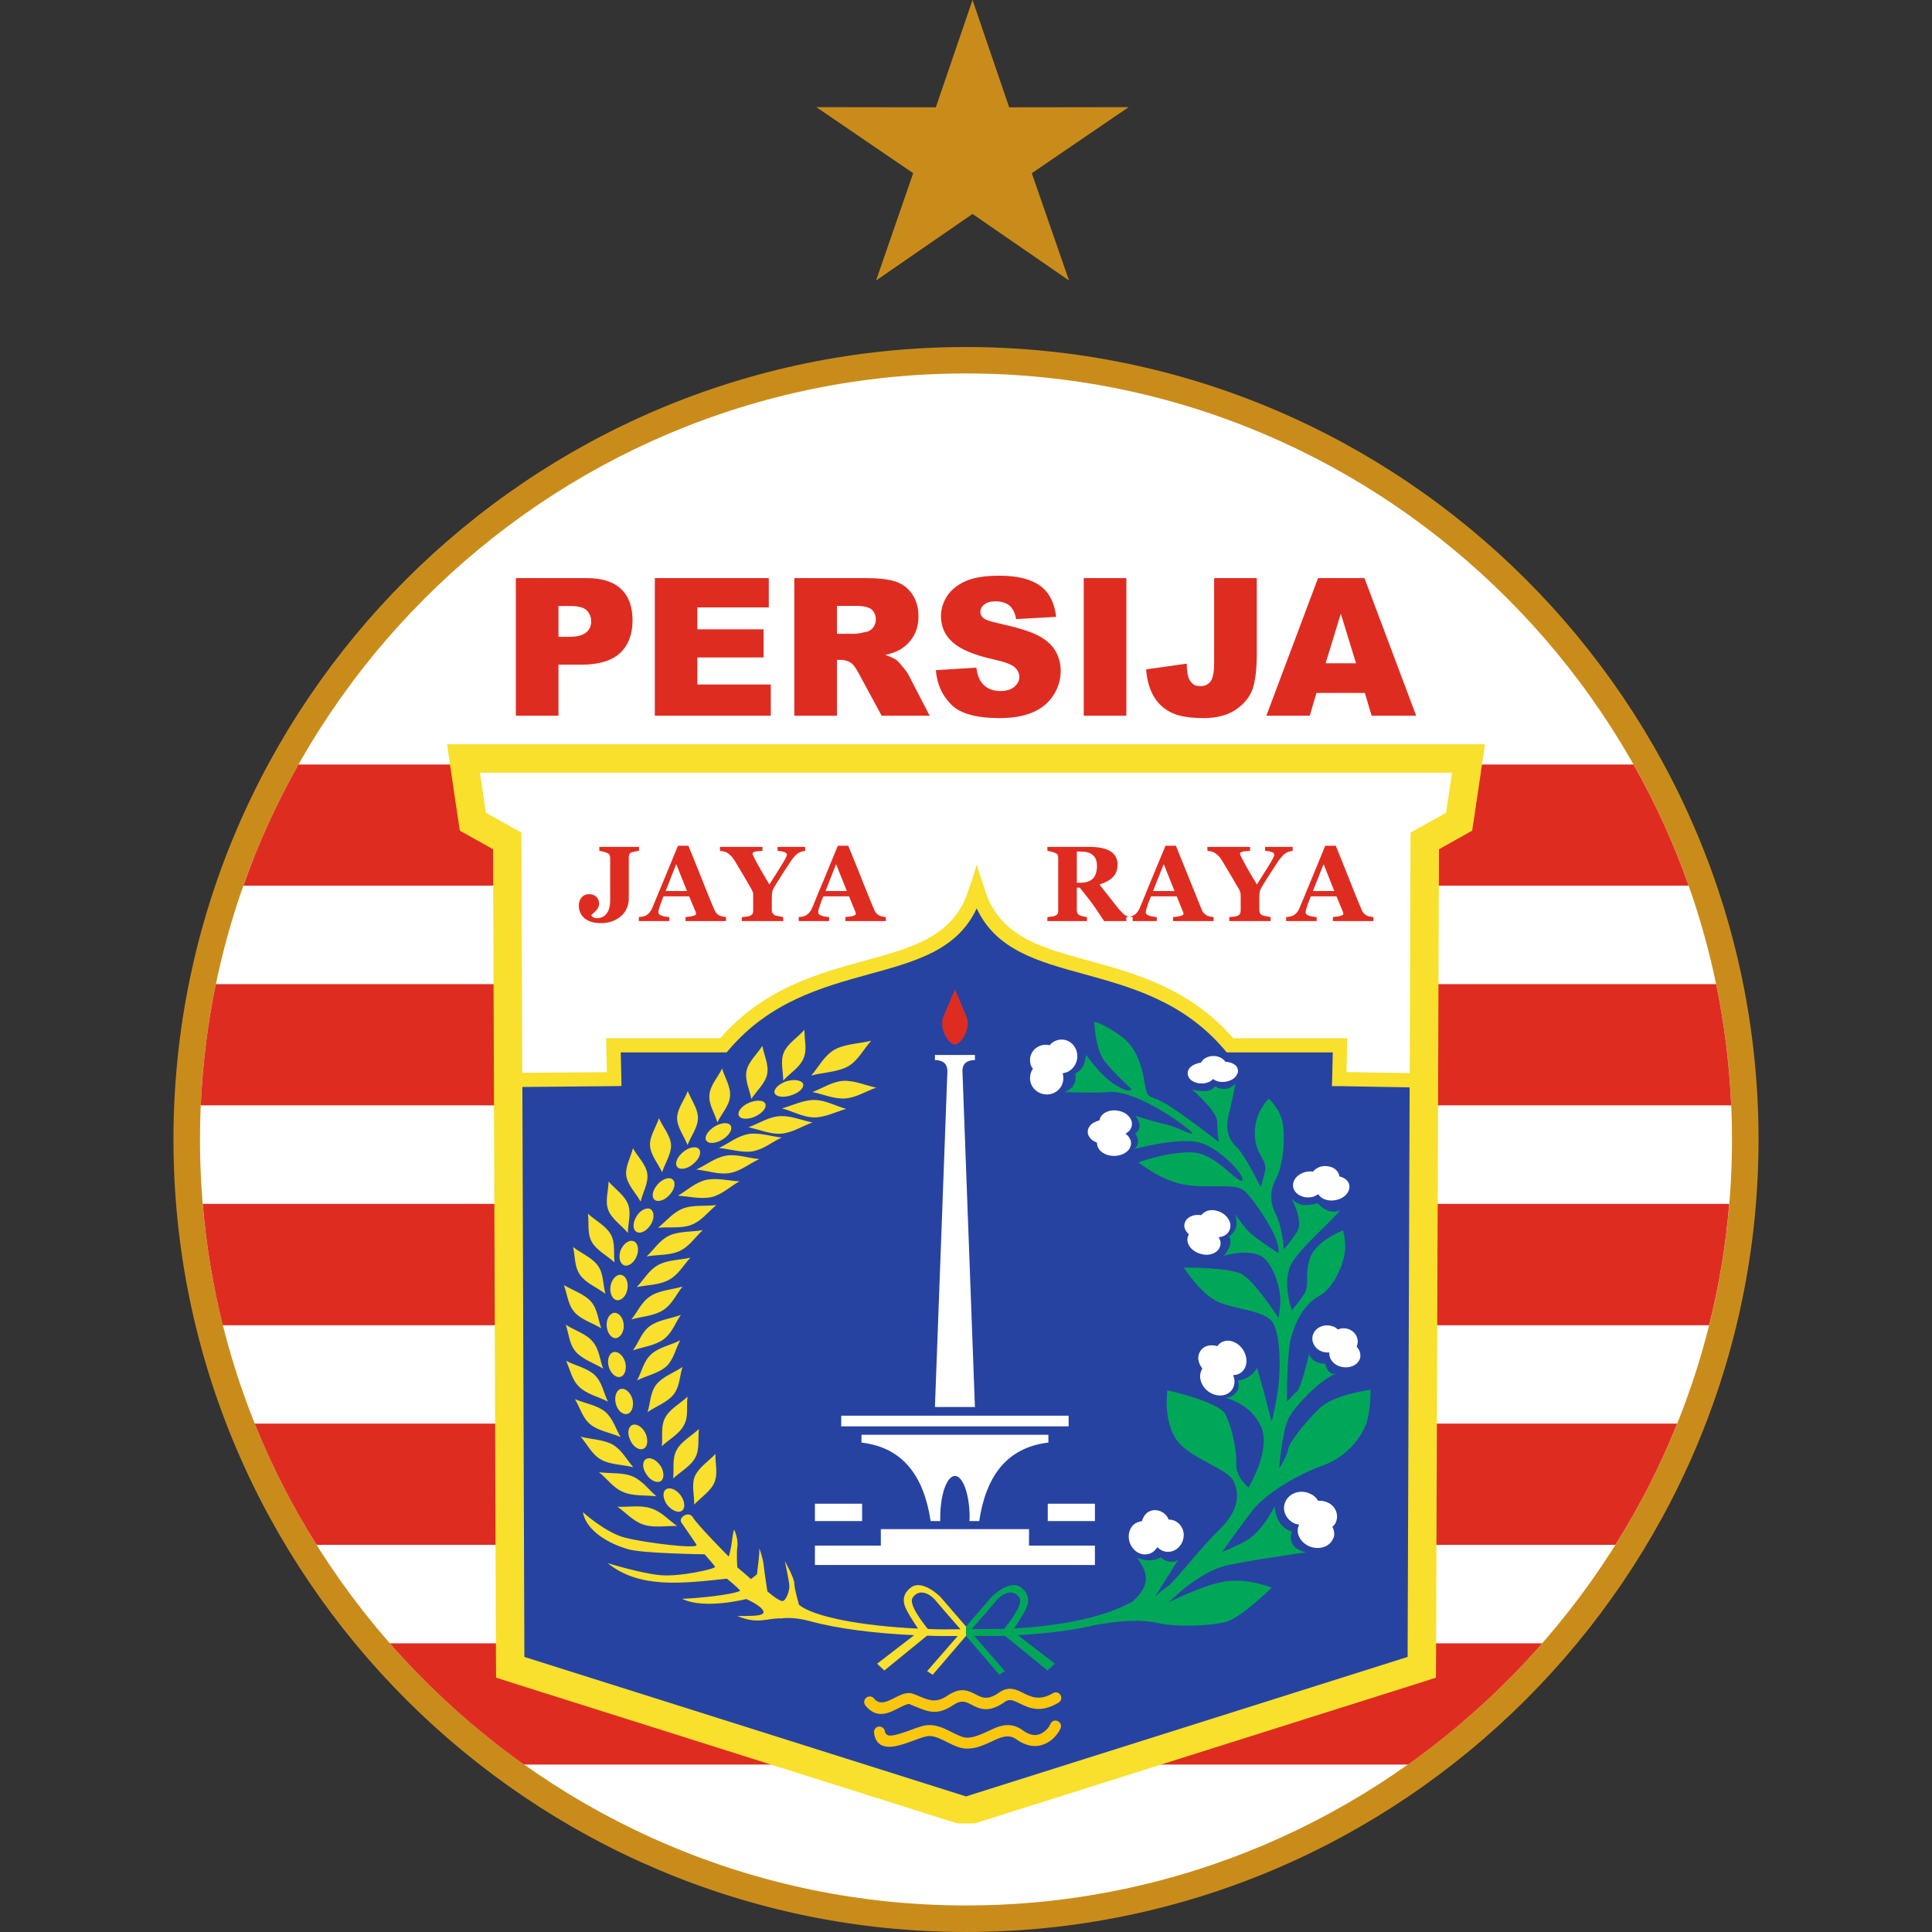 <svg width="50" height="50" viewBox="0 0 50 50" fill="none" xmlns="http://www.w3.org/2000/svg">
<rect x="0" y="0" width="50" height="50" fill="#333333" stroke="none"/>
<g clip-path="url(#clip0_4497_116)">
<path fill-rule="evenodd" clip-rule="evenodd" d="M25 8.981C36.299 8.981 45.511 18.19 45.511 29.489C45.511 40.788 36.299 50 25 50C13.701 50 4.489 40.788 4.489 29.489C4.489 18.19 13.701 8.981 25 8.981Z" fill="#C98C1B"/>
<path fill-rule="evenodd" clip-rule="evenodd" d="M25 9.665C35.918 9.665 44.824 18.574 44.824 29.489C44.824 40.407 35.918 49.313 25 49.313C14.082 49.313 5.176 40.407 5.176 29.489C5.176 18.574 14.082 9.665 25 9.665Z" fill="white"/>
<path fill-rule="evenodd" clip-rule="evenodd" d="M13.35 14.961H15.179C15.576 14.961 15.876 15.055 16.074 15.244C16.273 15.433 16.37 15.703 16.37 16.055C16.37 16.413 16.263 16.696 16.048 16.901C15.83 17.1 15.501 17.201 15.055 17.201H14.453V18.522H13.35V14.961ZM14.453 16.481H14.723C14.938 16.481 15.085 16.442 15.172 16.367C15.257 16.296 15.3 16.201 15.3 16.084C15.3 15.973 15.264 15.879 15.189 15.801C15.114 15.723 14.974 15.684 14.769 15.684H14.453V16.481ZM16.947 14.961H19.896V15.72H18.047V16.286H19.762V17.015H18.047V17.715H19.948V18.522H16.947V14.961ZM20.557 18.522V14.961H22.389C22.731 14.961 22.991 14.99 23.171 15.049C23.35 15.107 23.496 15.215 23.604 15.371C23.714 15.531 23.77 15.723 23.77 15.947C23.77 16.146 23.727 16.318 23.643 16.462C23.558 16.605 23.444 16.719 23.297 16.81C23.203 16.865 23.073 16.914 22.91 16.95C23.04 16.992 23.135 17.038 23.197 17.08C23.236 17.113 23.294 17.171 23.372 17.269C23.451 17.363 23.503 17.438 23.525 17.49L24.059 18.522H22.816L22.227 17.432C22.152 17.292 22.087 17.201 22.028 17.158C21.95 17.106 21.859 17.077 21.758 17.077H21.66V18.522H20.557ZM21.66 16.403H22.126C22.174 16.403 22.272 16.387 22.415 16.354C22.49 16.341 22.549 16.302 22.594 16.244C22.64 16.185 22.666 16.113 22.666 16.035C22.666 15.921 22.627 15.833 22.555 15.772C22.48 15.71 22.344 15.68 22.145 15.68H21.66V16.403ZM24.219 17.344L25.267 17.279C25.29 17.448 25.335 17.578 25.407 17.669C25.518 17.813 25.68 17.884 25.892 17.884C26.048 17.884 26.169 17.845 26.253 17.773C26.338 17.699 26.38 17.614 26.38 17.516C26.38 17.428 26.341 17.341 26.26 17.269C26.178 17.194 25.993 17.126 25.697 17.061C25.215 16.953 24.87 16.81 24.665 16.631C24.456 16.449 24.352 16.221 24.352 15.941C24.352 15.762 24.408 15.586 24.512 15.423C24.619 15.261 24.779 15.137 24.99 15.039C25.205 14.945 25.495 14.899 25.866 14.899C26.322 14.899 26.67 14.984 26.908 15.153C27.148 15.322 27.288 15.592 27.334 15.964L26.296 16.022C26.27 15.866 26.211 15.745 26.123 15.671C26.035 15.599 25.912 15.563 25.759 15.563C25.628 15.563 25.534 15.589 25.469 15.648C25.404 15.697 25.371 15.765 25.371 15.843C25.371 15.899 25.397 15.951 25.453 15.996C25.505 16.042 25.625 16.084 25.82 16.126C26.302 16.231 26.647 16.335 26.855 16.442C27.064 16.546 27.213 16.68 27.308 16.836C27.402 16.992 27.451 17.168 27.451 17.363C27.451 17.591 27.386 17.803 27.262 17.995C27.135 18.19 26.96 18.333 26.732 18.434C26.504 18.532 26.217 18.584 25.872 18.584C25.27 18.584 24.85 18.47 24.616 18.233C24.381 17.998 24.251 17.705 24.219 17.344ZM28.047 14.961H29.15V18.522H28.047V14.961ZM31.422 14.961H32.526V16.901C32.526 17.302 32.49 17.611 32.419 17.826C32.347 18.037 32.2 18.216 31.982 18.366C31.764 18.512 31.488 18.584 31.146 18.584C30.788 18.584 30.508 18.538 30.312 18.441C30.114 18.343 29.961 18.2 29.854 18.014C29.746 17.826 29.681 17.595 29.662 17.324L30.713 17.175C30.716 17.334 30.729 17.451 30.755 17.529C30.781 17.601 30.824 17.663 30.885 17.712C30.928 17.741 30.99 17.757 31.068 17.757C31.188 17.757 31.279 17.712 31.338 17.62C31.396 17.533 31.422 17.373 31.422 17.158V14.961ZM35.322 17.933H34.069L33.897 18.522H32.773L34.111 14.961H35.312L36.65 18.522H35.498L35.322 17.933ZM35.094 17.165L34.7 15.882L34.307 17.165H35.094Z" fill="#DF2C21"/>
<path fill-rule="evenodd" clip-rule="evenodd" d="M25 46.491L36.429 42.881L36.504 21.55L37.425 21.032L37.578 19.997H12.422L12.575 21.032L13.496 21.55L13.571 42.881L25 46.491Z" fill="#F8E02C"/>
<path fill-rule="evenodd" clip-rule="evenodd" d="M10.088 42.529H39.912C38.88 43.708 37.715 44.759 36.439 45.667H13.561C12.285 44.759 11.12 43.708 10.088 42.529ZM42.275 19.785C42.838 20.781 43.317 21.829 43.701 22.92H6.299C6.683 21.829 7.161 20.781 7.724 19.785H42.275ZM44.414 25.469C44.625 26.491 44.756 27.539 44.804 28.607H5.195C5.244 27.539 5.374 26.491 5.586 25.469H44.414ZM44.752 31.156C44.664 32.227 44.489 33.275 44.231 34.297H5.765C5.511 33.275 5.335 32.227 5.247 31.156H44.752ZM43.405 36.842C42.965 37.943 42.428 38.991 41.806 39.98H8.193C7.571 38.991 7.034 37.943 6.592 36.842H43.405Z" fill="#DF2C21"/>
<path fill-rule="evenodd" clip-rule="evenodd" d="M36.651 43.581L25.221 47.191H24.779L13.35 43.581L12.839 43.418L12.835 42.881L12.761 21.979L12.214 21.673L11.901 21.497L11.846 21.139L11.693 20.104L11.569 19.261H38.431L38.307 20.104L38.154 21.139L38.099 21.497L37.786 21.673L37.24 21.979L37.165 42.881L37.161 43.418L36.651 43.581Z" fill="#F8E02C"/>
<path fill-rule="evenodd" clip-rule="evenodd" d="M36.484 27.773L36.504 21.55L37.425 21.032L37.578 19.997H12.422L12.575 21.032L13.496 21.55L13.515 27.764L15.706 27.747L15.69 27.057L15.687 26.869H18.639C19.765 25.579 21.155 25.199 22.386 24.86C23.652 24.515 24.736 24.216 25.088 22.956C25.182 22.721 25.211 22.595 25.276 22.373C25.342 22.595 25.39 22.741 25.468 22.956C25.817 24.216 26.901 24.515 28.17 24.86C29.398 25.199 30.788 25.579 31.917 26.869H34.87L34.863 27.057L34.847 27.744L36.484 27.773Z" fill="white"/>
<path fill-rule="evenodd" clip-rule="evenodd" d="M25 46.491L36.429 42.881L36.481 28.141L34.655 28.109H34.47L34.476 27.923L34.492 27.236H31.748L31.693 27.171C30.632 25.918 29.271 25.547 28.073 25.215C26.849 24.88 25.781 24.587 25.277 23.509C24.776 24.587 23.705 24.88 22.481 25.215C21.283 25.547 19.925 25.918 18.861 27.171L18.805 27.236H16.065L16.081 27.923L16.084 28.105L15.899 28.109L13.519 28.131L13.571 42.881L25 46.491Z" fill="#2743A1"/>
<path fill-rule="evenodd" clip-rule="evenodd" d="M16.537 22.021C16.501 22.025 16.471 22.031 16.445 22.034C16.419 22.044 16.393 22.047 16.361 22.054C16.322 22.064 16.299 22.083 16.289 22.109C16.279 22.132 16.273 22.161 16.273 22.194V23.255C16.273 23.349 16.253 23.441 16.214 23.522C16.175 23.607 16.12 23.675 16.051 23.727C15.983 23.782 15.905 23.822 15.82 23.851C15.732 23.88 15.641 23.89 15.544 23.89C15.374 23.89 15.238 23.851 15.137 23.773C15.033 23.688 14.98 23.574 14.98 23.434C14.98 23.349 15.003 23.281 15.052 23.226C15.098 23.171 15.163 23.141 15.247 23.141C15.325 23.141 15.387 23.164 15.436 23.213C15.482 23.262 15.505 23.314 15.505 23.382C15.505 23.441 15.485 23.493 15.446 23.542C15.404 23.59 15.358 23.636 15.306 23.678V23.698C15.316 23.714 15.332 23.73 15.361 23.743C15.387 23.756 15.413 23.763 15.443 23.763C15.55 23.763 15.635 23.724 15.697 23.646C15.758 23.571 15.791 23.45 15.791 23.294V22.21C15.791 22.174 15.784 22.148 15.775 22.126C15.765 22.106 15.742 22.087 15.703 22.07C15.677 22.057 15.645 22.047 15.605 22.038C15.566 22.031 15.537 22.025 15.511 22.021V21.917H16.537V22.021ZM18.789 23.838H17.741V23.734C17.793 23.73 17.848 23.721 17.913 23.711C17.982 23.691 18.014 23.678 18.014 23.655C18.014 23.649 18.014 23.639 18.011 23.63C18.011 23.62 18.008 23.61 18.001 23.594L17.835 23.197H17.171C17.158 23.232 17.139 23.275 17.122 23.327C17.103 23.376 17.087 23.418 17.074 23.46C17.057 23.509 17.044 23.545 17.041 23.571C17.038 23.59 17.038 23.607 17.038 23.616C17.038 23.646 17.061 23.672 17.103 23.688C17.148 23.711 17.22 23.724 17.321 23.734V23.838H16.533V23.734C16.562 23.73 16.598 23.727 16.634 23.721C16.673 23.711 16.703 23.701 16.722 23.688C16.761 23.669 16.79 23.639 16.816 23.607C16.842 23.574 16.865 23.538 16.881 23.496C16.986 23.242 17.093 22.985 17.197 22.734C17.301 22.477 17.419 22.197 17.546 21.888H17.816C17.995 22.324 18.131 22.669 18.232 22.923C18.333 23.174 18.418 23.385 18.49 23.551C18.503 23.577 18.516 23.607 18.535 23.623C18.551 23.646 18.578 23.672 18.61 23.688C18.636 23.701 18.665 23.714 18.698 23.721C18.734 23.727 18.763 23.73 18.789 23.734V23.838ZM17.78 23.06L17.5 22.363L17.227 23.06H17.78ZM20.837 22.021C20.807 22.025 20.775 22.031 20.749 22.038C20.723 22.047 20.697 22.057 20.671 22.073C20.631 22.093 20.599 22.122 20.566 22.158C20.537 22.191 20.508 22.23 20.479 22.269C20.42 22.357 20.358 22.448 20.293 22.549C20.228 22.65 20.16 22.76 20.085 22.881C20.033 22.959 20.003 23.017 19.99 23.06C19.98 23.099 19.974 23.171 19.974 23.271V23.545C19.974 23.577 19.98 23.607 19.994 23.63C20.006 23.655 20.029 23.678 20.062 23.691C20.078 23.695 20.111 23.704 20.16 23.714C20.208 23.724 20.247 23.73 20.27 23.734V23.838H19.199V23.734C19.222 23.73 19.261 23.727 19.307 23.724C19.355 23.717 19.388 23.711 19.408 23.704C19.44 23.688 19.463 23.672 19.476 23.646C19.489 23.623 19.492 23.594 19.492 23.558V23.219C19.492 23.19 19.492 23.164 19.492 23.141C19.492 23.118 19.489 23.099 19.482 23.086C19.476 23.066 19.466 23.05 19.45 23.017C19.434 22.991 19.414 22.956 19.391 22.913C19.32 22.793 19.255 22.676 19.189 22.568C19.124 22.461 19.062 22.357 19.004 22.259C18.971 22.213 18.942 22.171 18.91 22.142C18.88 22.113 18.848 22.087 18.815 22.067C18.789 22.054 18.76 22.044 18.727 22.034C18.691 22.028 18.659 22.025 18.633 22.021V21.917H19.733V22.021C19.632 22.025 19.564 22.031 19.528 22.044C19.492 22.054 19.476 22.07 19.476 22.09C19.476 22.099 19.482 22.119 19.495 22.148C19.509 22.178 19.531 22.227 19.564 22.288C19.596 22.347 19.642 22.428 19.701 22.532C19.759 22.637 19.831 22.754 19.912 22.89C20.085 22.62 20.202 22.428 20.267 22.324C20.332 22.217 20.365 22.148 20.365 22.122C20.365 22.093 20.345 22.07 20.306 22.054C20.27 22.038 20.208 22.025 20.124 22.021V21.917H20.837V22.021ZM22.926 23.838H21.878V23.734C21.927 23.73 21.986 23.721 22.051 23.711C22.116 23.691 22.148 23.678 22.148 23.655C22.148 23.649 22.148 23.639 22.148 23.63C22.145 23.62 22.142 23.61 22.135 23.594L21.973 23.197H21.309C21.292 23.232 21.276 23.275 21.256 23.327C21.24 23.376 21.224 23.418 21.211 23.46C21.191 23.509 21.182 23.545 21.178 23.571C21.175 23.59 21.175 23.607 21.175 23.616C21.175 23.646 21.195 23.672 21.24 23.688C21.283 23.711 21.357 23.724 21.458 23.734V23.838H20.671V23.734C20.7 23.73 20.732 23.727 20.771 23.721C20.807 23.711 20.837 23.701 20.859 23.688C20.895 23.669 20.928 23.639 20.954 23.607C20.98 23.574 21.003 23.538 21.019 23.496C21.123 23.242 21.227 22.985 21.335 22.734C21.439 22.477 21.556 22.197 21.683 21.888H21.953C22.132 22.324 22.269 22.669 22.37 22.923C22.471 23.174 22.555 23.385 22.627 23.551C22.637 23.577 22.653 23.607 22.669 23.623C22.689 23.646 22.715 23.672 22.747 23.688C22.773 23.701 22.803 23.714 22.835 23.721C22.868 23.727 22.9 23.73 22.926 23.734V23.838ZM21.917 23.06L21.637 22.363L21.364 23.06H21.917ZM29.313 23.838H28.574C28.447 23.642 28.343 23.489 28.259 23.372C28.174 23.262 28.07 23.125 27.943 22.972H27.868V23.555C27.868 23.587 27.874 23.616 27.887 23.639C27.897 23.662 27.923 23.678 27.956 23.695C27.972 23.701 28.001 23.711 28.037 23.717C28.073 23.724 28.105 23.73 28.131 23.734V23.838H27.106V23.734C27.132 23.73 27.165 23.727 27.21 23.721C27.253 23.717 27.282 23.711 27.301 23.704C27.334 23.688 27.357 23.675 27.37 23.649C27.383 23.626 27.386 23.597 27.386 23.568V22.21C27.386 22.174 27.383 22.148 27.373 22.126C27.363 22.106 27.337 22.087 27.301 22.07C27.272 22.057 27.236 22.047 27.197 22.038C27.158 22.031 27.129 22.025 27.106 22.021V21.917H28.184C28.424 21.917 28.61 21.953 28.734 22.028C28.857 22.106 28.922 22.22 28.922 22.37C28.922 22.506 28.884 22.614 28.805 22.695C28.727 22.777 28.61 22.845 28.454 22.887C28.512 22.969 28.584 23.06 28.669 23.164C28.75 23.268 28.835 23.376 28.922 23.486C28.952 23.522 28.988 23.568 29.037 23.613C29.085 23.669 29.128 23.698 29.167 23.711C29.186 23.714 29.212 23.721 29.245 23.724C29.277 23.73 29.3 23.734 29.313 23.734V23.838ZM28.389 22.409C28.389 22.282 28.353 22.187 28.281 22.129C28.21 22.067 28.109 22.038 27.975 22.038H27.868V22.845H27.972C28.105 22.845 28.206 22.809 28.281 22.741C28.353 22.669 28.389 22.558 28.389 22.409ZM31.406 23.838H30.358V23.734C30.407 23.73 30.465 23.721 30.531 23.711C30.596 23.691 30.628 23.678 30.628 23.655C30.628 23.649 30.628 23.639 30.628 23.63C30.625 23.62 30.622 23.61 30.615 23.594L30.453 23.197H29.788C29.772 23.232 29.756 23.275 29.736 23.327C29.717 23.376 29.701 23.418 29.688 23.46C29.671 23.509 29.662 23.545 29.658 23.571C29.655 23.59 29.652 23.607 29.652 23.616C29.652 23.646 29.674 23.672 29.72 23.688C29.762 23.711 29.834 23.724 29.938 23.734V23.838H29.15V23.734C29.18 23.73 29.212 23.727 29.251 23.721C29.287 23.711 29.316 23.701 29.339 23.688C29.375 23.669 29.408 23.639 29.434 23.607C29.46 23.574 29.479 23.538 29.499 23.496C29.603 23.242 29.707 22.985 29.811 22.734C29.919 22.477 30.033 22.197 30.163 21.888H30.433C30.609 22.324 30.749 22.669 30.85 22.923C30.951 23.174 31.035 23.385 31.104 23.551C31.116 23.577 31.13 23.607 31.149 23.623C31.169 23.646 31.195 23.672 31.227 23.688C31.253 23.701 31.283 23.714 31.315 23.721C31.348 23.727 31.377 23.73 31.406 23.734V23.838ZM30.397 23.06L30.117 22.363L29.84 23.06H30.397ZM33.454 22.021C33.421 22.025 33.392 22.031 33.363 22.038C33.337 22.047 33.31 22.057 33.288 22.073C33.249 22.093 33.213 22.122 33.184 22.158C33.154 22.191 33.122 22.23 33.092 22.269C33.037 22.357 32.972 22.448 32.91 22.549C32.845 22.65 32.773 22.76 32.699 22.881C32.65 22.959 32.617 23.017 32.607 23.06C32.594 23.099 32.591 23.171 32.591 23.271V23.545C32.591 23.577 32.598 23.607 32.607 23.63C32.62 23.655 32.643 23.678 32.679 23.691C32.692 23.695 32.725 23.704 32.777 23.714C32.825 23.724 32.861 23.73 32.884 23.734V23.838H31.813V23.734C31.839 23.73 31.875 23.727 31.924 23.724C31.969 23.717 32.002 23.711 32.022 23.704C32.054 23.688 32.08 23.672 32.09 23.646C32.103 23.623 32.109 23.594 32.109 23.558V23.219C32.109 23.19 32.109 23.164 32.106 23.141C32.106 23.118 32.103 23.099 32.096 23.086C32.093 23.066 32.08 23.05 32.067 23.017C32.051 22.991 32.031 22.956 32.005 22.913C31.937 22.793 31.869 22.676 31.803 22.568C31.738 22.461 31.676 22.357 31.618 22.259C31.588 22.213 31.556 22.171 31.527 22.142C31.494 22.113 31.462 22.087 31.429 22.067C31.406 22.054 31.377 22.044 31.341 22.034C31.305 22.028 31.276 22.025 31.247 22.021V21.917H32.35V22.021C32.246 22.025 32.181 22.031 32.145 22.044C32.109 22.054 32.09 22.07 32.09 22.09C32.09 22.099 32.096 22.119 32.109 22.148C32.122 22.178 32.148 22.227 32.181 22.288C32.21 22.347 32.256 22.428 32.315 22.532C32.376 22.637 32.445 22.754 32.529 22.89C32.702 22.62 32.819 22.428 32.884 22.324C32.946 22.217 32.978 22.148 32.978 22.122C32.978 22.093 32.959 22.07 32.923 22.054C32.884 22.038 32.825 22.025 32.741 22.021V21.917H33.454V22.021ZM35.544 23.838H34.495V23.734C34.544 23.73 34.6 23.721 34.665 23.711C34.733 23.691 34.766 23.678 34.766 23.655C34.766 23.649 34.766 23.639 34.762 23.63C34.762 23.62 34.759 23.61 34.753 23.594L34.587 23.197H33.922C33.91 23.232 33.89 23.275 33.874 23.327C33.854 23.376 33.838 23.418 33.825 23.46C33.809 23.509 33.799 23.545 33.796 23.571C33.792 23.59 33.789 23.607 33.789 23.616C33.789 23.646 33.812 23.672 33.854 23.688C33.9 23.711 33.971 23.724 34.075 23.734V23.838H33.285V23.734C33.314 23.73 33.35 23.727 33.385 23.721C33.425 23.711 33.454 23.701 33.477 23.688C33.512 23.669 33.545 23.639 33.571 23.607C33.594 23.574 33.617 23.538 33.633 23.496C33.737 23.242 33.844 22.985 33.949 22.734C34.056 22.477 34.17 22.197 34.297 21.888H34.57C34.746 22.324 34.886 22.669 34.984 22.923C35.085 23.174 35.169 23.385 35.241 23.551C35.254 23.577 35.267 23.607 35.286 23.623C35.303 23.646 35.329 23.672 35.365 23.688C35.387 23.701 35.417 23.714 35.453 23.721C35.485 23.727 35.514 23.73 35.544 23.734V23.838ZM34.531 23.06L34.255 22.363L33.978 23.06H34.531Z" fill="#DF2C21"/>
<path fill-rule="evenodd" clip-rule="evenodd" d="M22.62 44.844C22.611 44.765 22.663 44.694 22.741 44.684C22.819 44.678 22.89 44.726 22.9 44.804C22.917 44.905 22.995 44.928 23.099 44.912C23.226 44.896 23.392 44.834 23.545 44.782C23.74 44.707 23.922 44.639 24.062 44.645C24.28 44.648 24.466 44.743 24.642 44.834C24.782 44.902 24.912 44.971 25.029 44.971C25.205 44.971 25.378 44.889 25.54 44.818C25.846 44.668 26.133 44.534 26.478 44.785C26.523 44.821 26.569 44.844 26.608 44.863C26.728 44.915 26.833 44.912 26.917 44.876C27.008 44.84 27.083 44.772 27.135 44.704C27.158 44.671 27.174 44.645 27.187 44.612C27.217 44.541 27.301 44.508 27.373 44.541C27.445 44.577 27.477 44.655 27.448 44.726C27.428 44.775 27.399 44.821 27.363 44.87C27.285 44.977 27.168 45.084 27.021 45.14C26.872 45.202 26.693 45.211 26.494 45.123C26.432 45.097 26.37 45.062 26.308 45.016C26.1 44.863 25.889 44.964 25.661 45.071C25.469 45.159 25.267 45.254 25.029 45.254C24.847 45.254 24.684 45.172 24.515 45.088C24.365 45.013 24.212 44.931 24.056 44.928C23.968 44.925 23.812 44.983 23.646 45.045C23.477 45.107 23.297 45.172 23.138 45.198C22.871 45.234 22.663 45.166 22.62 44.844ZM22.396 44.137C22.347 44.075 22.357 43.984 22.419 43.935C22.48 43.886 22.572 43.896 22.62 43.958C22.764 44.137 22.965 44.036 23.148 43.942C23.317 43.857 23.477 43.776 23.636 43.838C23.695 43.857 23.747 43.88 23.799 43.903C24.062 44.01 24.232 44.079 24.525 43.88C24.866 43.652 25.062 43.753 25.264 43.857C25.407 43.932 25.56 44.014 25.853 43.805C26.103 43.629 26.289 43.717 26.501 43.825C26.689 43.916 26.911 44.023 27.253 43.818C27.318 43.779 27.405 43.799 27.445 43.867C27.487 43.935 27.464 44.023 27.399 44.062C26.924 44.349 26.628 44.202 26.377 44.079C26.243 44.014 26.13 43.958 26.019 44.036C25.583 44.346 25.352 44.228 25.13 44.111C25.006 44.046 24.886 43.984 24.684 44.118C24.264 44.401 24.043 44.31 23.691 44.166C23.642 44.147 23.59 44.124 23.535 44.101C23.493 44.088 23.389 44.14 23.275 44.196C22.998 44.339 22.686 44.498 22.396 44.137Z" fill="#FAC60E"/>
<path fill-rule="evenodd" clip-rule="evenodd" d="M24.72 40.502H28.336V40H26.631V39.574H22.796V40H21.09V40.502H24.72Z" fill="white"/>
<path fill-rule="evenodd" clip-rule="evenodd" d="M24.72 36.413H25.231L24.909 27.744C24.899 27.601 24.951 27.435 25.231 27.435V27.302H24.196V27.435C24.473 27.435 24.525 27.601 24.518 27.744L24.196 36.413H24.72Z" fill="white"/>
<path fill-rule="evenodd" clip-rule="evenodd" d="M24.72 36.914H27.656V36.638H21.771V36.914H24.72Z" fill="white"/>
<path fill-rule="evenodd" clip-rule="evenodd" d="M25.088 39.365H25.342C25.514 38.219 26.045 37.461 27.132 37.334V37.132H22.295V37.334C23.382 37.461 23.913 38.219 24.085 39.365H24.333C24.333 39.336 24.333 39.303 24.333 39.274C24.333 38.678 24.505 38.197 24.713 38.197C24.922 38.197 25.094 38.678 25.094 39.274L25.088 39.365Z" fill="white"/>
<path fill-rule="evenodd" clip-rule="evenodd" d="M27.116 39.365H28.336V38.916H27.116V39.365Z" fill="white"/>
<path fill-rule="evenodd" clip-rule="evenodd" d="M24.714 25.602L24.997 26.273C25.156 26.611 24.87 27.031 24.714 27.031C24.557 27.031 24.271 26.611 24.43 26.273L24.714 25.602Z" fill="#DF2C21"/>
<path fill-rule="evenodd" clip-rule="evenodd" d="M21.09 39.365H22.311V38.916H21.09V39.365Z" fill="white"/>
<path fill-rule="evenodd" clip-rule="evenodd" d="M27.477 26.904C27.353 26.904 27.239 26.956 27.165 27.051C27.132 27.044 27.099 27.038 27.067 27.038C26.836 27.038 26.657 27.22 26.657 27.432C26.657 27.526 26.68 27.598 26.732 27.66C26.68 27.731 26.657 27.812 26.657 27.904C26.657 28.138 26.852 28.324 27.093 28.324C27.331 28.324 27.519 28.138 27.519 27.904C27.519 27.855 27.51 27.812 27.503 27.773C27.708 27.757 27.881 27.565 27.881 27.334C27.881 27.093 27.698 26.904 27.477 26.904ZM28.642 28.776C28.529 28.822 28.47 28.906 28.454 28.994C28.421 29.001 28.389 29.017 28.356 29.03C28.157 29.111 28.092 29.303 28.206 29.443C28.248 29.502 28.314 29.544 28.389 29.57C28.389 29.632 28.405 29.694 28.454 29.756C28.577 29.909 28.848 29.964 29.062 29.866C29.267 29.775 29.332 29.577 29.209 29.417C29.186 29.388 29.16 29.362 29.127 29.339C29.3 29.251 29.349 29.056 29.225 28.906C29.101 28.747 28.831 28.691 28.642 28.776ZM31.976 27.572C31.911 27.516 31.81 27.48 31.712 27.48C31.706 27.461 31.689 27.445 31.67 27.428C31.556 27.318 31.344 27.295 31.195 27.383C31.139 27.412 31.103 27.461 31.081 27.5C31.015 27.51 30.941 27.533 30.882 27.565C30.719 27.653 30.693 27.819 30.81 27.939C30.934 28.053 31.162 28.076 31.318 27.985C31.351 27.965 31.377 27.946 31.393 27.923C31.507 28.021 31.722 28.027 31.885 27.939C32.041 27.848 32.09 27.682 31.976 27.572ZM34.905 30.619C34.863 30.531 34.775 30.469 34.668 30.449C34.658 30.42 34.658 30.397 34.642 30.371C34.577 30.212 34.355 30.137 34.157 30.199C34.085 30.225 34.02 30.273 33.978 30.322C33.903 30.309 33.822 30.316 33.74 30.345C33.525 30.42 33.411 30.612 33.486 30.785C33.568 30.951 33.795 31.035 34.01 30.963C34.053 30.944 34.085 30.924 34.118 30.905C34.199 31.048 34.42 31.11 34.635 31.042C34.857 30.97 34.971 30.778 34.905 30.619ZM31.36 31.318C31.243 31.318 31.146 31.377 31.087 31.449C31.055 31.442 31.022 31.442 30.989 31.442C30.768 31.449 30.622 31.595 30.654 31.768C30.67 31.829 30.709 31.891 30.768 31.947C30.735 32.005 30.719 32.064 30.735 32.142C30.778 32.328 30.999 32.474 31.237 32.474C31.465 32.467 31.621 32.308 31.582 32.119C31.572 32.087 31.556 32.051 31.54 32.018C31.745 32.005 31.875 31.842 31.836 31.657C31.794 31.471 31.582 31.315 31.36 31.318ZM31.803 34.697C31.676 34.691 31.566 34.743 31.504 34.84C31.465 34.824 31.432 34.818 31.393 34.818C31.162 34.798 30.996 34.964 31.012 35.179C31.022 35.267 31.061 35.345 31.116 35.417C31.077 35.482 31.051 35.56 31.061 35.658C31.084 35.892 31.299 36.097 31.543 36.113C31.787 36.136 31.969 35.954 31.947 35.716C31.94 35.671 31.93 35.628 31.914 35.586C32.129 35.589 32.279 35.407 32.256 35.172C32.23 34.928 32.034 34.72 31.803 34.697ZM35.202 35.133C35.218 35.029 35.185 34.928 35.111 34.857C35.117 34.824 35.127 34.805 35.133 34.775C35.166 34.596 35.036 34.417 34.84 34.382C34.766 34.368 34.691 34.375 34.626 34.408C34.577 34.355 34.502 34.32 34.42 34.307C34.209 34.271 34.01 34.388 33.968 34.583C33.935 34.775 34.075 34.964 34.29 34.997C34.329 35.003 34.372 35.003 34.404 35.003C34.388 35.179 34.534 35.345 34.739 35.378C34.964 35.42 35.169 35.303 35.202 35.133ZM34.482 39.857C34.551 39.756 34.541 39.629 34.482 39.512C34.508 39.492 34.534 39.463 34.551 39.44C34.665 39.235 34.583 38.994 34.368 38.887C34.287 38.848 34.196 38.835 34.114 38.841C34.072 38.766 34.007 38.704 33.916 38.662C33.688 38.545 33.401 38.62 33.284 38.828C33.164 39.036 33.252 39.3 33.483 39.417C33.522 39.44 33.571 39.45 33.623 39.456C33.522 39.652 33.629 39.886 33.851 40.003C34.088 40.12 34.368 40.059 34.482 39.857ZM30.547 39.473C30.472 39.375 30.358 39.326 30.244 39.326C30.234 39.294 30.211 39.264 30.195 39.235C30.055 39.062 29.817 39.03 29.668 39.167C29.613 39.222 29.57 39.294 29.554 39.368C29.479 39.375 29.407 39.404 29.339 39.456C29.176 39.613 29.17 39.88 29.316 40.065C29.463 40.254 29.71 40.28 29.873 40.137C29.905 40.107 29.931 40.072 29.954 40.039C30.094 40.192 30.325 40.205 30.488 40.059C30.654 39.906 30.687 39.648 30.547 39.473Z" fill="white"/>
<path fill-rule="evenodd" clip-rule="evenodd" d="M27.552 28.262C27.552 28.262 28.379 28.294 28.675 28.262C29.29 28.206 30.293 28.857 30.736 29.209C31.13 29.528 30.456 29.154 30.153 29.095C29.84 29.023 29.391 28.88 29.391 28.88C29.512 29.066 29.544 29.222 29.375 29.336C29.489 29.479 29.479 29.613 29.365 29.736C29.365 29.736 30.384 29.453 30.973 29.554C31.556 29.658 32.288 30.501 32.139 30.553C31.992 30.605 31.442 29.805 30.794 29.821C30.153 29.824 29.463 30.081 29.463 30.081C29.463 30.081 30.039 30.553 30.645 30.657C31.26 30.765 31.95 30.618 32.181 30.801C32.419 30.986 32.959 31.816 33.04 32.119C33.132 32.422 33.076 32.422 33.076 32.422C33.076 32.422 32.441 32.025 32.288 31.842C32.122 31.657 31.966 31.422 31.966 31.422C32.047 31.68 31.992 31.872 31.81 31.995C31.891 32.148 31.826 32.324 31.67 32.5C31.67 32.5 32.458 32.252 32.77 32.617C33.073 32.985 33.164 33.551 33.132 33.766C33.109 33.974 33.089 34.105 33.089 34.105C33.089 34.105 32.49 33.19 32.155 32.985C31.82 32.79 30.638 32.806 30.638 32.806C30.638 32.806 31.032 33.421 31.449 33.655C31.875 33.896 32.77 33.887 32.959 34.258C33.148 34.639 33.132 35.413 33.089 35.846C33.04 36.282 32.91 36.797 32.91 36.797C32.91 36.797 32.575 35.482 32.516 35.364C32.565 35.391 32.402 35.68 32.031 35.729C32.155 36.054 31.794 36.211 31.686 36.169C31.761 36.194 32.37 36.325 32.64 36.927C32.9 37.536 32.311 38.496 32.311 38.496C32.311 38.496 31.976 38.232 31.992 37.877C32.008 37.523 31.875 36.911 31.712 36.601C31.556 36.282 30.212 35.98 30.212 35.98C30.212 35.98 30.094 36.767 30.456 37.272C30.827 37.773 31.787 38.004 31.934 38.349C32.08 38.688 32.064 39.085 31.556 39.59C31.038 40.088 30.456 40.876 30.228 41.048C29.987 41.221 29.889 41.325 29.889 41.325C30.094 41.002 30.299 40.674 30.505 40.348C30.488 40.41 30.251 40.488 30.039 40.306C29.792 40.452 29.447 40.348 29.421 40.299C29.593 40.569 29.899 40.931 29.307 41.448C28.59 41.859 27.441 42.077 26.247 42.145C26.322 42.028 26.465 41.803 26.517 41.706C26.588 41.579 26.722 41.308 26.422 41.081C26.123 40.862 25.664 41.325 25.664 41.325L25 42.093V42.337C25.426 42.838 25.863 43.343 25.863 43.343L26.006 43.248L25.212 42.337C25.479 42.334 25.742 42.344 26.009 42.334L27.109 43.232L27.301 43.056L26.341 42.318C27.103 42.275 27.806 42.187 28.34 42.057C28.978 41.94 29.538 41.904 29.987 42.008C30.439 42.112 31.351 42.083 31.745 41.969C32.139 41.849 32.91 41.09 32.91 41.09C32.91 41.09 32.285 40.827 31.686 40.931C31.087 41.035 30.251 41.468 30.251 41.468C30.251 41.468 31.016 40.667 31.768 40.508C32.533 40.348 33.805 40.176 33.805 40.176C33.45 40.088 33.353 39.899 33.434 39.635C33.174 39.56 33.024 39.339 32.985 38.984C32.985 38.984 32.663 39.678 32.181 39.912C31.703 40.156 31.631 40.156 31.631 40.156C31.631 40.156 32.122 39.469 32.419 39.085C32.705 38.704 33.525 38.177 34.232 37.929C34.928 37.679 35.3 37.086 35.381 36.767C35.472 36.455 35.472 35.967 35.472 35.967C35.472 35.967 34.518 36.084 34.141 36.455C33.763 36.823 33.353 37.347 33.337 37.506C33.32 37.669 33.105 38.004 33.105 38.004C33.105 38.004 33.174 37.077 33.337 36.732C33.493 36.393 34.206 35.667 34.577 35.553C34.46 35.576 34.339 35.508 34.297 35.293C33.978 35.303 33.828 35.045 33.893 34.971C33.893 34.971 33.688 35.918 33.558 36.019C33.428 36.123 33.304 36.315 33.304 36.24C33.304 36.178 33.304 34.928 33.428 34.56C33.542 34.189 33.74 33.76 34.15 33.532C34.56 33.31 34.815 32.591 34.815 32.298C34.815 32.012 34.756 31.842 34.756 31.842C34.756 31.842 34.033 32.119 33.893 32.591C33.747 33.066 33.919 33.262 33.73 33.522C33.542 33.786 33.434 33.909 33.434 33.909C33.434 33.909 33.148 33.128 33.45 32.659C33.763 32.181 34.551 31.526 34.681 31.315C34.535 31.4 34.303 31.367 34.102 31.139C33.763 31.24 33.574 31.175 33.428 31.029C33.428 31.029 33.747 31.601 33.568 31.878C33.395 32.155 33.223 32.327 33.223 32.327C33.223 32.327 33.19 31.787 33.034 31.461C32.868 31.129 32.835 30.856 33.034 30.488C33.223 30.114 33.262 29.398 33.19 29.036C33.115 28.681 32.835 28.434 32.835 28.434C32.835 28.434 32.474 28.76 32.474 29.326C32.474 29.892 32.812 29.997 32.738 30.316C32.663 30.631 32.624 30.723 32.624 30.723C32.624 30.723 32.236 29.905 31.989 29.671C31.745 29.43 31.712 29.154 31.82 28.76C31.917 28.366 31.973 28.044 31.973 28.044C31.81 28.206 31.637 28.219 31.449 28.115C31.302 28.288 31.081 28.242 30.85 28.2C30.85 28.2 31.481 28.737 31.497 29.007C31.507 29.284 31.54 29.554 31.54 29.554C31.54 29.554 30.531 28.76 30.12 28.538C29.71 28.317 29.701 28.463 29.626 28.044C29.554 27.617 29.437 27.116 28.994 26.803C28.561 26.488 28.32 26.442 28.32 26.442C28.32 26.442 28.337 27.125 28.584 27.461C28.838 27.783 29.29 28.19 29.29 28.19C29.29 28.183 29.241 28.317 28.864 28.076C28.486 27.842 28.109 27.301 28.109 27.301C28.076 27.493 28.044 27.679 27.829 27.783C27.865 28.021 27.764 28.18 27.552 28.262ZM25.99 42.151C25.977 42.155 25.963 42.155 25.947 42.155C25.778 42.155 25.456 42.158 25.146 42.161C25.453 41.81 25.732 41.491 25.807 41.396C26.006 41.185 26.25 41.142 26.384 41.351C26.488 41.507 26.152 41.953 25.99 42.151Z" fill="#00A759"/>
<path fill-rule="evenodd" clip-rule="evenodd" d="M22.699 43.057L22.887 43.232L23.991 42.331C24.134 42.337 24.274 42.34 24.418 42.34C24.473 42.34 24.613 42.34 24.785 42.34L23.994 43.249L24.137 43.343C24.137 43.343 24.574 42.839 25 42.337V42.093L24.336 41.325C24.336 41.325 23.877 40.863 23.578 41.081C23.275 41.309 23.412 41.579 23.483 41.706C23.535 41.807 23.685 42.041 23.757 42.148C22.308 42.08 21.061 41.846 20.68 41.533C20.68 41.533 20.557 41.123 20.557 40.98C20.557 40.84 20.313 40.404 20.313 40.404C20.313 40.404 20.42 40.908 20.427 41.029C20.443 41.152 20.345 41.435 20.248 41.435C20.147 41.435 19.86 41.185 19.86 41.185C19.86 41.185 19.779 40.661 19.762 40.495C19.746 40.322 19.639 40.01 19.649 40.101C19.665 40.182 19.59 40.742 19.59 40.742C19.541 40.785 19.492 40.82 19.434 40.866C19.32 40.765 19.203 40.661 19.082 40.563C19.082 40.563 19.056 40.234 19.082 40.029C19.115 39.824 18.998 39.583 18.998 39.583C18.998 39.583 18.959 39.717 18.942 39.886C18.926 40.052 18.861 40.286 18.861 40.286C18.861 40.286 18.047 39.466 17.933 39.271C17.826 39.089 17.555 39.271 17.63 39.398C17.712 39.522 17.949 39.85 18.024 39.977C18.096 40.101 16.693 39.928 16.175 39.795C15.668 39.665 15.085 39.134 15.085 39.134C15.166 39.606 15.742 39.954 16.283 40.101C16.686 40.205 18.236 40.225 18.236 40.225C18.327 40.329 18.467 40.488 18.506 40.547C18.555 40.592 17.604 40.814 17.087 40.765C16.569 40.716 15.726 40.453 15.726 40.453C16.537 41.11 17.614 40.986 18.812 40.856C18.812 40.856 19.082 41.071 19.157 41.169C18.942 41.279 17.992 41.367 17.653 41.377C18.229 41.663 19.313 41.383 19.313 41.383C19.313 41.383 19.707 41.553 19.756 41.699C19.805 41.842 19.401 41.816 19.082 41.823C19.632 42.051 19.844 41.868 20.231 41.885C20.231 41.885 20.511 41.833 20.954 41.953C21.677 42.152 22.647 42.272 23.659 42.318L22.699 43.057ZM22.546 26.934C22.347 27.155 22.217 27.438 21.947 27.598C21.667 27.751 21.305 27.751 20.993 27.835C21.192 27.611 21.322 27.328 21.592 27.168C21.872 27.012 22.233 27.012 22.546 26.934ZM20.82 26.65C20.814 26.904 20.895 27.155 20.798 27.383C20.706 27.62 20.443 27.773 20.27 27.965C20.27 27.721 20.189 27.467 20.287 27.233C20.387 27.005 20.648 26.846 20.82 26.65ZM19.73 27.067C19.772 27.308 19.902 27.555 19.854 27.799C19.805 28.034 19.584 28.229 19.444 28.441C19.401 28.2 19.271 27.959 19.32 27.715C19.369 27.474 19.59 27.288 19.73 27.067ZM18.688 27.653C18.76 27.894 18.916 28.125 18.893 28.372C18.877 28.613 18.672 28.822 18.565 29.049C18.5 28.809 18.334 28.581 18.36 28.337C18.376 28.089 18.581 27.881 18.688 27.653ZM17.8 28.236C17.891 28.47 18.063 28.691 18.063 28.932C18.063 29.173 17.884 29.401 17.793 29.632C17.702 29.398 17.523 29.173 17.523 28.932C17.529 28.685 17.712 28.47 17.8 28.236ZM17.054 28.939C17.152 29.167 17.35 29.381 17.367 29.632C17.373 29.873 17.21 30.101 17.136 30.338C17.028 30.107 16.839 29.893 16.823 29.652C16.807 29.411 16.973 29.183 17.054 28.939ZM16.38 29.717C16.504 29.935 16.719 30.137 16.752 30.378C16.784 30.622 16.634 30.859 16.579 31.097C16.455 30.876 16.25 30.677 16.208 30.433C16.175 30.192 16.325 29.948 16.38 29.717ZM15.749 30.579C15.921 30.771 16.169 30.938 16.257 31.175C16.341 31.41 16.25 31.663 16.25 31.908C16.078 31.706 15.83 31.546 15.742 31.315C15.651 31.078 15.749 30.82 15.749 30.579ZM15.215 31.41C15.414 31.592 15.684 31.725 15.807 31.947C15.931 32.168 15.873 32.432 15.905 32.672C15.71 32.493 15.436 32.357 15.313 32.135C15.192 31.914 15.248 31.65 15.215 31.41ZM14.831 32.272C15.043 32.438 15.332 32.549 15.479 32.764C15.625 32.972 15.602 33.242 15.668 33.483C15.446 33.317 15.16 33.206 15.01 32.992C14.863 32.777 14.886 32.516 14.831 32.272ZM14.593 33.258C14.831 33.398 15.124 33.49 15.296 33.685C15.469 33.887 15.479 34.154 15.56 34.375C15.332 34.238 15.026 34.147 14.863 33.952C14.691 33.753 14.681 33.483 14.593 33.258ZM22.676 28.148C22.406 28.242 22.158 28.408 21.872 28.428C21.585 28.447 21.305 28.317 21.026 28.262C21.289 28.164 21.537 27.991 21.823 27.972C22.119 27.959 22.39 28.089 22.676 28.148ZM14.642 34.284C14.87 34.43 15.176 34.522 15.339 34.72C15.511 34.925 15.521 35.182 15.609 35.42C15.371 35.273 15.075 35.182 14.902 34.984C14.73 34.788 14.723 34.522 14.642 34.284ZM14.649 35.218C14.896 35.345 15.209 35.407 15.397 35.592C15.586 35.778 15.619 36.042 15.733 36.273C15.485 36.146 15.176 36.078 14.987 35.889C14.798 35.71 14.756 35.443 14.649 35.218ZM14.88 36.211C15.143 36.318 15.453 36.367 15.658 36.533C15.863 36.706 15.931 36.969 16.061 37.191C15.807 37.08 15.485 37.031 15.28 36.865C15.075 36.696 15.01 36.429 14.88 36.211ZM15.026 37.181C15.306 37.253 15.619 37.253 15.863 37.389C16.1 37.533 16.218 37.777 16.39 37.972C16.11 37.9 15.791 37.91 15.553 37.773C15.313 37.637 15.199 37.376 15.026 37.181ZM15.502 38.102C15.791 38.138 16.11 38.102 16.364 38.206C16.628 38.317 16.784 38.551 16.989 38.724C16.703 38.691 16.38 38.724 16.127 38.613C15.863 38.503 15.716 38.268 15.502 38.102ZM15.98 38.994C16.266 39.007 16.579 38.945 16.849 39.036C17.119 39.118 17.302 39.339 17.523 39.492C17.233 39.486 16.924 39.547 16.651 39.456C16.38 39.368 16.201 39.147 15.98 38.994ZM21.898 28.698C21.625 28.776 21.354 28.919 21.068 28.919C20.781 28.913 20.518 28.76 20.238 28.685C20.518 28.607 20.788 28.467 21.074 28.467C21.364 28.47 21.625 28.623 21.898 28.698ZM21.026 29.049C20.755 29.147 20.508 29.313 20.221 29.339C19.935 29.362 19.655 29.232 19.369 29.173C19.639 29.079 19.886 28.906 20.173 28.887C20.459 28.864 20.739 28.994 21.026 29.049ZM20.231 29.44C19.977 29.554 19.756 29.753 19.466 29.798C19.19 29.837 18.893 29.736 18.607 29.71C18.861 29.59 19.082 29.401 19.369 29.349C19.649 29.303 19.945 29.408 20.231 29.44ZM19.649 29.997C19.395 30.114 19.17 30.309 18.884 30.358C18.604 30.407 18.311 30.296 18.021 30.267C18.278 30.15 18.5 29.961 18.786 29.909C19.066 29.86 19.359 29.971 19.649 29.997ZM19.137 30.573C18.9 30.703 18.695 30.912 18.418 30.98C18.138 31.042 17.835 30.963 17.546 30.944C17.783 30.807 17.988 30.605 18.268 30.537C18.548 30.475 18.851 30.557 19.137 30.573ZM18.539 31.188C18.327 31.361 18.161 31.592 17.901 31.696C17.637 31.8 17.324 31.748 17.028 31.774C17.243 31.608 17.406 31.384 17.669 31.279C17.933 31.175 18.252 31.221 18.539 31.188ZM18.187 31.836C17.988 32.018 17.842 32.259 17.588 32.376C17.334 32.493 17.022 32.467 16.735 32.516C16.93 32.334 17.07 32.093 17.324 31.976C17.578 31.859 17.901 31.885 18.187 31.836ZM17.868 32.549C17.686 32.741 17.562 32.985 17.324 33.115C17.08 33.258 16.758 33.252 16.478 33.31C16.66 33.125 16.784 32.878 17.028 32.741C17.269 32.604 17.588 32.611 17.868 32.549ZM17.663 33.297C17.497 33.503 17.399 33.753 17.162 33.906C16.93 34.056 16.618 34.069 16.341 34.147C16.504 33.945 16.602 33.691 16.833 33.545C17.061 33.392 17.383 33.379 17.663 33.297ZM17.621 34.03C17.474 34.235 17.399 34.492 17.178 34.658C16.963 34.821 16.644 34.857 16.38 34.948C16.53 34.743 16.602 34.479 16.817 34.32C17.038 34.16 17.35 34.128 17.621 34.03ZM17.604 34.688C17.481 34.909 17.438 35.176 17.25 35.358C17.054 35.537 16.742 35.599 16.488 35.723C16.611 35.501 16.651 35.234 16.849 35.052C17.038 34.873 17.35 34.815 17.604 34.688ZM17.663 35.378C17.588 35.612 17.595 35.882 17.432 36.09C17.276 36.289 16.979 36.393 16.758 36.546C16.833 36.315 16.823 36.048 16.979 35.84C17.136 35.635 17.432 35.531 17.663 35.378ZM17.793 36.146C17.761 36.393 17.826 36.657 17.702 36.878C17.588 37.109 17.318 37.246 17.129 37.428C17.152 37.181 17.096 36.921 17.21 36.699C17.324 36.471 17.595 36.331 17.793 36.146ZM18.089 36.982C18.057 37.23 18.112 37.493 17.998 37.715C17.884 37.94 17.611 38.086 17.422 38.262C17.448 38.021 17.39 37.757 17.507 37.536C17.621 37.308 17.891 37.168 18.089 36.982ZM18.516 37.627C18.506 37.868 18.587 38.122 18.49 38.363C18.399 38.587 18.145 38.747 17.966 38.939C17.972 38.698 17.891 38.434 17.982 38.206C18.08 37.982 18.334 37.819 18.516 37.627ZM17.259 38.532C17.367 38.483 17.539 38.574 17.637 38.73C17.735 38.89 17.735 39.062 17.627 39.111C17.523 39.16 17.35 39.069 17.243 38.913C17.145 38.747 17.145 38.581 17.259 38.532ZM16.742 37.751C16.849 37.702 17.012 37.8 17.113 37.965C17.201 38.128 17.184 38.304 17.077 38.343C16.963 38.385 16.8 38.288 16.709 38.122C16.611 37.965 16.628 37.79 16.742 37.751ZM16.38 36.872C16.498 36.842 16.651 36.953 16.719 37.126C16.784 37.301 16.752 37.467 16.634 37.5C16.52 37.536 16.364 37.422 16.299 37.243C16.224 37.07 16.266 36.908 16.38 36.872ZM16.078 35.944C16.201 35.925 16.331 36.055 16.374 36.234C16.406 36.419 16.341 36.575 16.224 36.595C16.1 36.615 15.97 36.488 15.931 36.305C15.895 36.123 15.964 35.96 16.078 35.944ZM15.895 34.99C16.012 34.971 16.143 35.101 16.185 35.273C16.224 35.453 16.159 35.618 16.045 35.635C15.921 35.658 15.791 35.524 15.749 35.352C15.707 35.169 15.775 35.003 15.895 34.99ZM15.905 33.975C16.029 33.975 16.136 34.118 16.143 34.297C16.152 34.473 16.052 34.622 15.931 34.632C15.814 34.632 15.71 34.486 15.7 34.307C15.69 34.134 15.781 33.984 15.905 33.975ZM16.061 32.992C16.185 33.005 16.266 33.158 16.24 33.343C16.218 33.525 16.094 33.662 15.97 33.649C15.856 33.636 15.775 33.483 15.798 33.297C15.824 33.115 15.947 32.982 16.061 32.992ZM16.374 32.116C16.498 32.142 16.546 32.308 16.488 32.48C16.429 32.66 16.283 32.777 16.169 32.751C16.052 32.721 16.003 32.565 16.052 32.383C16.11 32.214 16.257 32.087 16.374 32.116ZM16.817 31.283C16.924 31.331 16.947 31.497 16.859 31.663C16.768 31.829 16.611 31.934 16.498 31.891C16.38 31.852 16.364 31.68 16.455 31.51C16.537 31.348 16.703 31.244 16.817 31.283ZM17.383 30.508C17.49 30.563 17.481 30.739 17.357 30.889C17.243 31.042 17.061 31.116 16.963 31.064C16.856 31.006 16.872 30.84 16.989 30.69C17.103 30.531 17.285 30.456 17.383 30.508ZM18.073 29.72C18.161 29.792 18.122 29.961 17.972 30.094C17.832 30.234 17.637 30.287 17.546 30.218C17.455 30.15 17.497 29.984 17.643 29.847C17.783 29.71 17.972 29.652 18.073 29.72ZM18.893 29.111C18.975 29.193 18.9 29.349 18.737 29.466C18.571 29.583 18.366 29.616 18.294 29.535C18.213 29.46 18.285 29.303 18.451 29.183C18.613 29.066 18.819 29.03 18.893 29.111ZM19.795 28.545C19.86 28.636 19.762 28.783 19.574 28.88C19.395 28.975 19.186 28.975 19.131 28.89C19.066 28.802 19.164 28.649 19.343 28.558C19.531 28.467 19.736 28.46 19.795 28.545ZM20.781 28.044C20.82 28.138 20.7 28.268 20.502 28.337C20.296 28.415 20.098 28.392 20.049 28.297C20.01 28.2 20.13 28.07 20.329 27.991C20.524 27.923 20.733 27.946 20.781 28.044ZM24.014 42.158C23.854 41.963 23.512 41.51 23.617 41.351C23.75 41.143 23.994 41.185 24.193 41.397C24.268 41.491 24.548 41.81 24.857 42.165C24.649 42.168 24.479 42.168 24.418 42.168C24.281 42.168 24.147 42.165 24.014 42.158Z" fill="#F8E02C"/>
<path fill-rule="evenodd" clip-rule="evenodd" d="M25.169 -8.22456e-05L26.117 2.777L29.209 2.773L26.703 4.482L27.666 7.259L25.169 5.537L22.673 7.259L23.633 4.482L21.127 2.773L24.219 2.777L25.169 -8.22456e-05Z" fill="#C98C1B"/>
</g>
<defs>
<clipPath id="clip0_4497_116">
<rect width="50" height="50" fill="white"/>
</clipPath>
</defs>
</svg>
